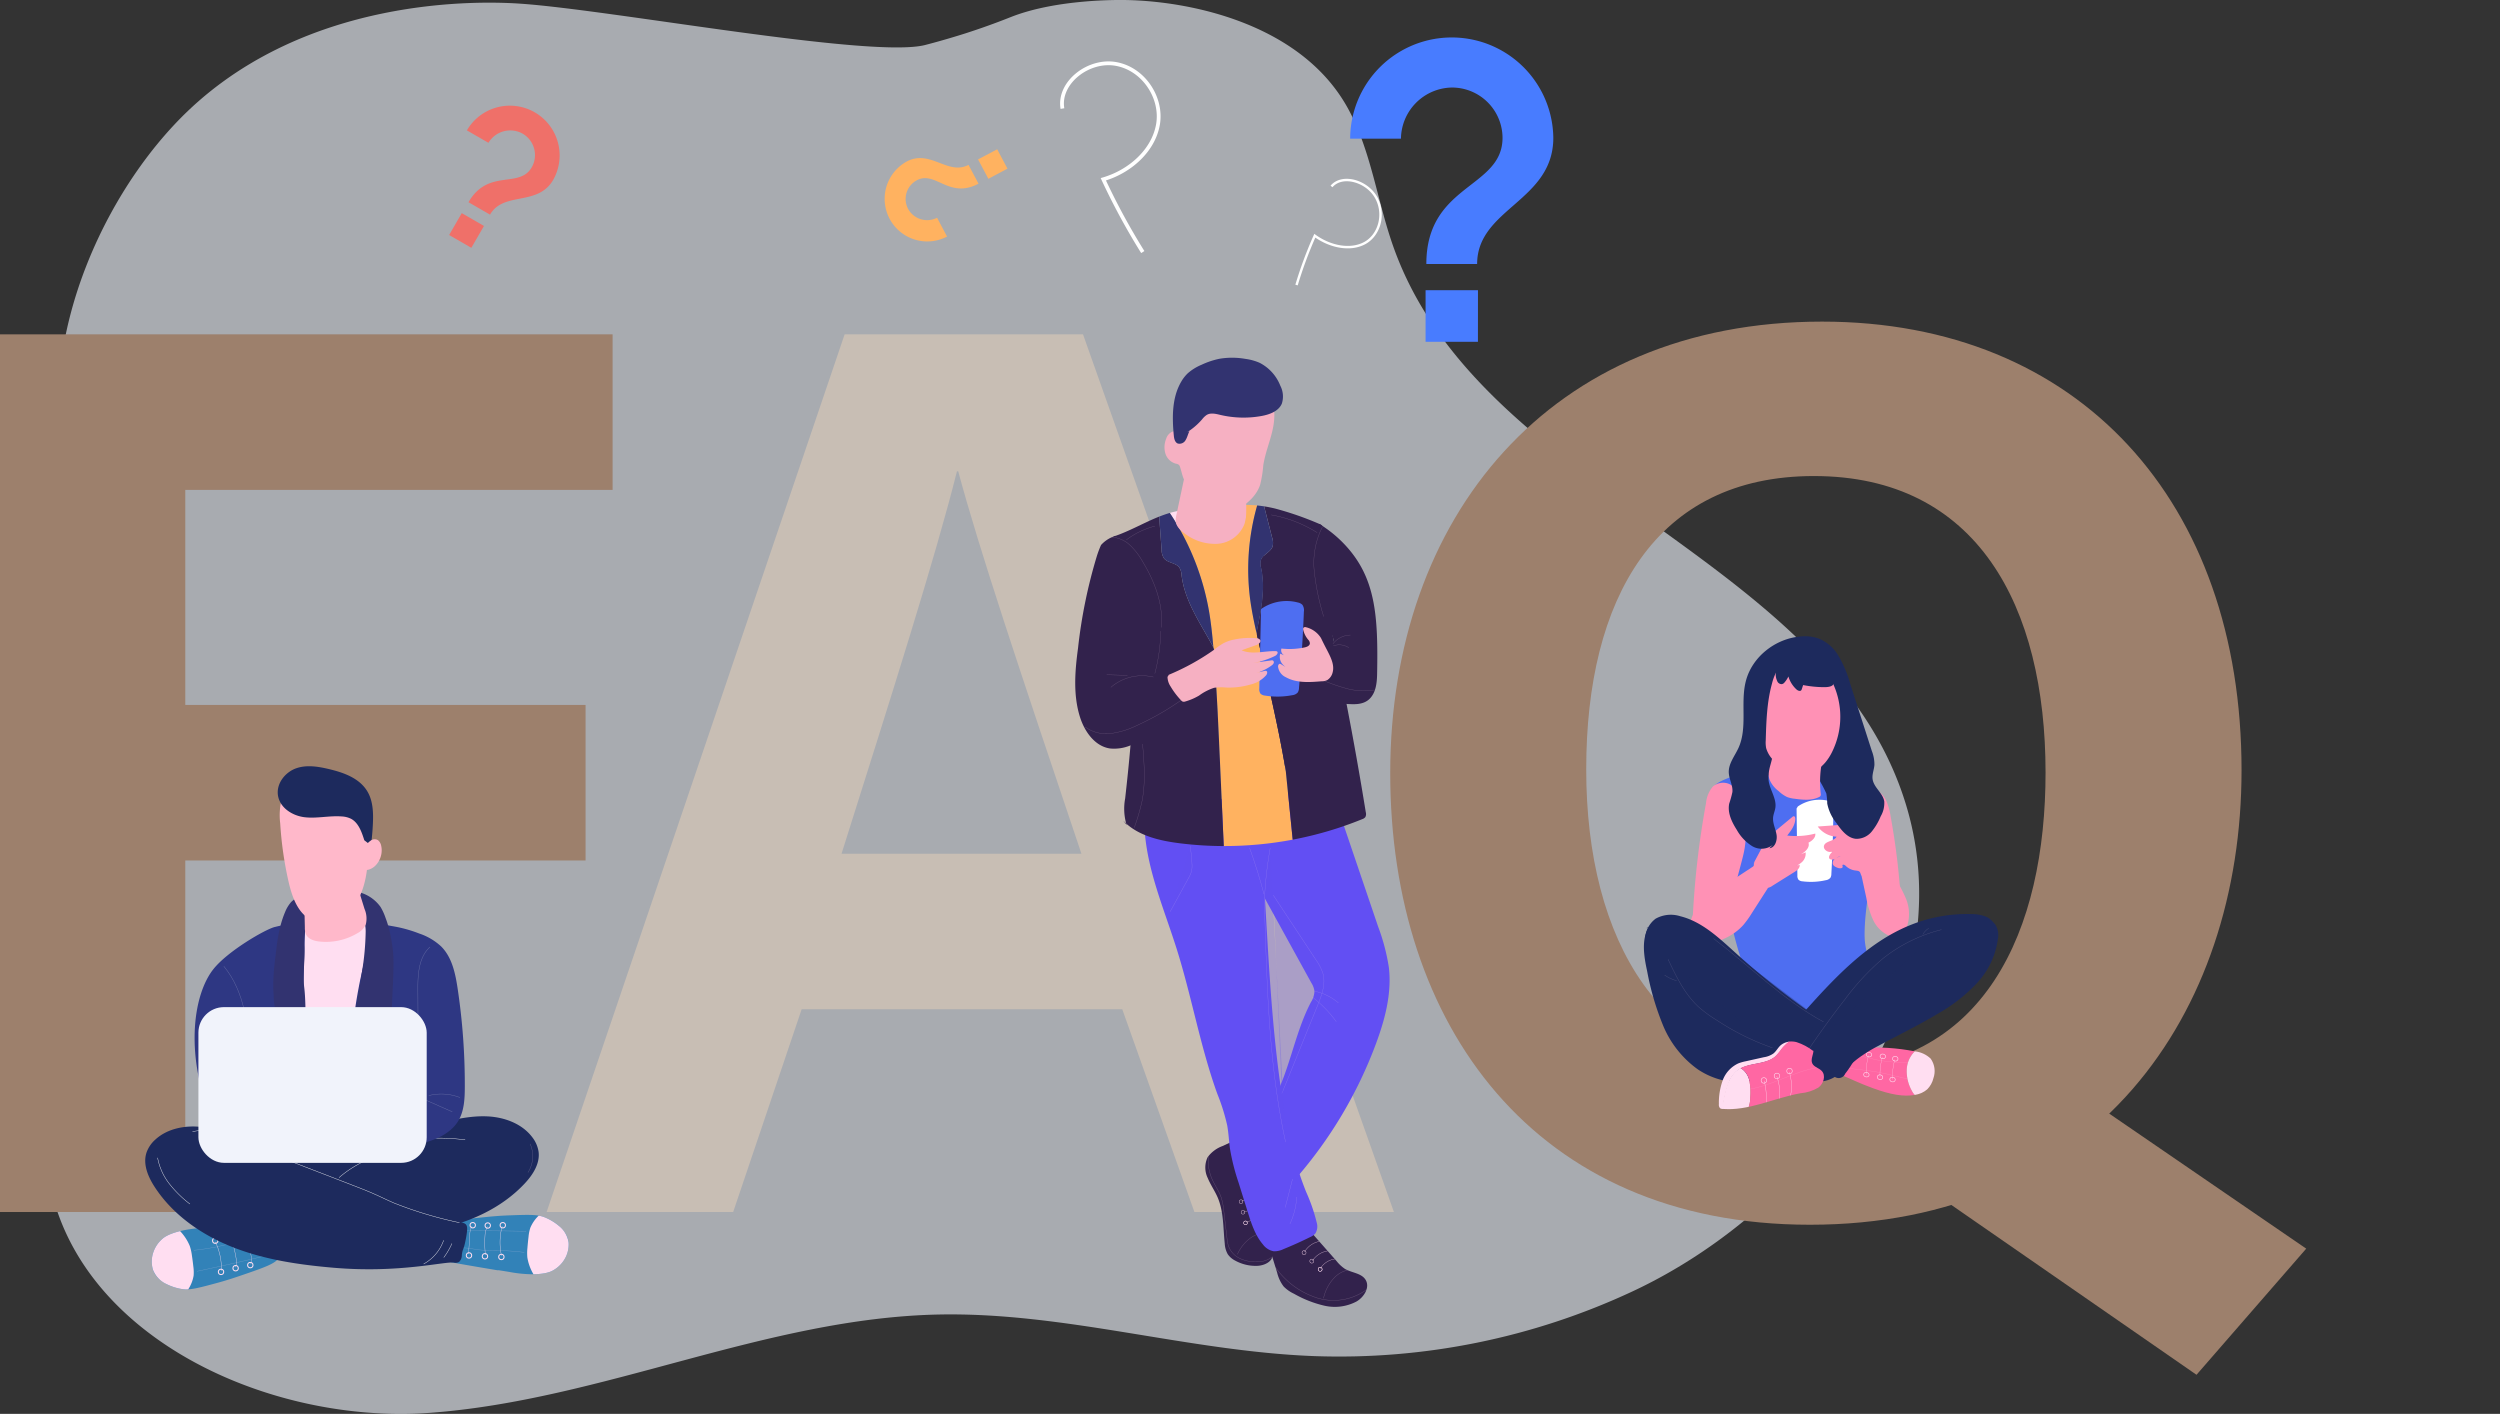 <svg height="359.8" viewBox="0 0 636.186 359.8" width="636.186" xmlns="http://www.w3.org/2000/svg"
     xmlns:xlink="http://www.w3.org/1999/xlink">
    <rect x="0" y="0" width="636.186" height="359.8" fill="#333333" stroke="none"/>
    <clipPath id="a">
        <path d="m16.986 344.131a66.739 66.739 0 0 1 16.818-23.6 9.11 9.11 0 0 1 4.2-2.5c3.574-.668 6.546 2.613 9.934 3.934 5.954 2.32 12.488-1.689 16.915-6.3a13.457 13.457 0 0 1 4.291-3.5 11.576 11.576 0 0 1 4.683-.552c16.918.409 34.344 3.31 48.5 12.577 3.608 2.362 7.336 6.05 6.491 10.279-1.141 5.708-8.867 6.55-14.666 6.052l-12.022-1.036a11.436 11.436 0 0 0 -5.665.47c-4.5 2.015-4.8 8.765-8.933 11.453-5.194 3.377-12.631-1.738-18.152 1.072-2.551 1.3-4.042 4-6.214 5.864-6.448 5.538-16.569 2.247-23.388-2.828s-12.978-11.903-21.329-13.467"
              transform="translate(-16.986 -311.604)"/>
    </clipPath>
    <clipPath id="b">
        <path d="m32.445 354.425c-2.2-6.292-4.416-12.688-4.7-19.261s1.619-13.464 6.58-17.8c2.88-2.515 6.639-4.062 9.164-6.912 8.5-9.594-.534-28.76 10.628-35.374 3.169-1.879 7.136-2 10.733-2.994 18.418-5.084 22.128-30.148 38.9-38.884 3.331-1.735 7.741-2.637 10.868-.381 2.719 1.962 3.445 5.617 3.176 8.82-.721 8.586-6.793 15.774-8.435 24.21-2.254 11.573 3.772 25.171-3.13 34.742-3.884 5.387-11.112 8.02-14.354 13.8-3.262 5.818-1.961 13.959-6.938 18.481-4.021 3.656-10.556 3.353-15.182 6.28-2.607 1.65-4.421 4.21-6.745 6.211-8.623 7.422-22.015 5.836-33.647 3.821"
              transform="translate(-27.713 -231.477)"/>
    </clipPath>
    <clipPath id="c">
        <path d="m91.539 353.66a12.236 12.236 0 0 0 -2.474-3.8c.238-.059.5-.122.763-.177a33.756 33.756 0 0 1 5.318-.641c7.594-.5-3.078.073 9.131-.639 7.311-.431 8.017-.45 8.867.256a5.231 5.231 0 0 1 1.617 2.731 7.5 7.5 0 0 1 .039 3.782 6.121 6.121 0 0 1 -.621 1.52c-.86 1.446-3.7 2.442-9.33 4.375-2 .684-3.8 1.287-6.361 1.988a41.306 41.306 0 0 1 -7.35 1.623 9.174 9.174 0 0 0 1.372-3.5 10.485 10.485 0 0 0 -.078-2.351c-.1-.924-.223-1.854-.359-2.774a12.66 12.66 0 0 0 -.534-2.393z"
              transform="translate(-89.065 -348.103)"/>
    </clipPath>
    <clipPath id="d">
        <path d="m157.619 357.3a12.2 12.2 0 0 0 1.553 4.259c-.247 0-.511.007-.784 0a33.735 33.735 0 0 1 -5.325-.577c-7.51-1.234 3.015.623-9.039-1.442-7.22-1.232-7.912-1.375-8.58-2.254a5.248 5.248 0 0 1 -.96-3.025 7.526 7.526 0 0 1 .819-3.693 6.137 6.137 0 0 1 .948-1.34c1.165-1.215 4.153-1.544 10.078-2.152 2.1-.215 3.986-.4 6.645-.5a41.213 41.213 0 0 1 7.527.08 9.145 9.145 0 0 0 -2.129 3.1 10.531 10.531 0 0 0 -.455 2.308c-.109.924-.2 1.856-.277 2.782a12.621 12.621 0 0 0 -.021 2.454z"
              transform="translate(-134.478 -346.458)"/>
    </clipPath>
    <clipPath id="e">
        <path d="m283.4 331.731-8.287 3.917a8.143 8.143 0 0 0 -3.827 2.859 6.1 6.1 0 0 0 .029 5.3c.691 1.694 1.77 3.206 2.5 4.884 1.586 3.66 1.4 7.8 1.824 11.769a6.2 6.2 0 0 0 .766 2.725 5.153 5.153 0 0 0 1.926 1.649 10.788 10.788 0 0 0 5.578 1.313c1.778-.07 3.906-1.039 3.914-2.82a4.415 4.415 0 0 0 -.885-2.237 21.444 21.444 0 0 1 -3.384-8.554 10.3 10.3 0 0 1 2.624-8.56c.944-.925 2.212-1.8 2.274-3.117a4.027 4.027 0 0 0 -.717-2.094l-4.384-7.705"
              transform="translate(-270.689 -331.056)"/>
    </clipPath>
    <clipPath id="f">
        <path d="m281.969 353.226 2.216 7.175a9.313 9.313 0 0 0 1.649 3.5 8.879 8.879 0 0 0 2.62 1.84 28.573 28.573 0 0 0 7.781 3.055 11.821 11.821 0 0 0 8.14-1.077c1.923-1.116 3.47-3.614 2.311-5.512-1.07-1.752-3.6-1.76-5.341-2.844a9.327 9.327 0 0 1 -1.981-1.849l-7.563-8.586a2.077 2.077 0 0 0 -.743-.615 1.99 1.99 0 0 0 -1.287.078 19.827 19.827 0 0 0 -8.093 4.793"
              transform="translate(-281.68 -348.236)"/>
    </clipPath>
    <clipPath id="g">
        <path d="m406.136 319.635a6.866 6.866 0 0 0 -4.049-1.853 53.4 53.4 0 0 0 -13.652-.872 6.169 6.169 0 0 0 -2.823.672 4.966 4.966 0 0 0 -2.2 5.137 4.711 4.711 0 0 0 .6 1.26c.078.06.151.126.226.192 1.034.372 3.745 1.744 7.31 3.029 4.469 1.61 7.758 2.192 10.61 1.662a6.138 6.138 0 0 0 3.121-1.424 6.034 6.034 0 0 0 1.559-2.814 5.458 5.458 0 0 0 -.702-4.989z"
              transform="translate(-383.285 -316.798)"/>
    </clipPath>
    <clipPath id="h">
        <path d="m385.7 318.116a13.925 13.925 0 0 0 -4.128-2.188 4.733 4.733 0 0 0 -4.418.832c-.656.611-1.064 1.461-1.765 2.017a5.808 5.808 0 0 1 -2.416.937l-4.558 1.017a11.813 11.813 0 0 0 -1.909.539 7.666 7.666 0 0 0 -4.028 4.381 16.8 16.8 0 0 0 -.954 6.007 1.269 1.269 0 0 0 .3 1.026 1.231 1.231 0 0 0 .692.211c6.793.6 13.248-2.761 19.959-3.975a10.66 10.66 0 0 0 4.608-1.461c1.3-.974 1.945-3.062.82-4.239-.712-.744-1.948-.962-2.392-1.892-.506-1.056.346-2.27.289-3.437"
              transform="translate(-361.526 -315.726)"/>
    </clipPath>
    <path d="m299.6 146.388c-13.637 3.5-79.3-8.851-102.834-10.5-8.24-.577-56.5-3.01-88.142 30.664-24.361 25.922-39.266 70.95-22.3 100.063 6.482 11.12 16.272 20.134 21.145 32.106 16.925 41.575-32.955 82.45-31.732 127.571 1.237 45.642 54 71.4 97.849 68.176s85.438-24.1 129.389-25.015c32.03-.665 63.449 9.345 95.464 10.575a176.41 176.41 0 0 0 81.1-16.434c45.924-21.435 84.757-73.783 69.705-123.687-19.217-63.682-108.325-79.577-130.521-142.207-4.11-11.6-5.618-24.261-11.464-35.023-11.566-21.29-39.2-27.354-56.355-27.724-1.927-.041-17.677-.282-29.332 4.256-1.223.477-5.523 2.222-11.625 4.186 0 .005-5.157 1.661-10.347 2.993z"
          fill="#f3f7ff" opacity=".61" transform="translate(-64.16 -134.94)"/>
    <g opacity=".54" transform="translate(515.038 280.444)">
        <path d="m105.356 331.395a144.84 144.84 0 0 0 -13.265 9.235" fill="none" stroke="#fff" stroke-miterlimit="10"
              stroke-width=".391" transform="translate(-92.091 -302.967)"/>
    </g>
    <g opacity=".54" transform="translate(530.65 165.346)">
        <path d="m92.185 313.38a66.293 66.293 0 0 0 -5.885 11.933" fill="none" stroke="#fff" stroke-miterlimit="10"
              stroke-width=".343" transform="translate(-86.213 -195.731)"/>
    </g>
    <path d="m57.164 190.463h155.892v39.584h-108.74v54.723h101.86v39.582h-101.86v89.456h-47.152z" fill="#9d806c"
          transform="translate(-57.164 -105.381)"/>
    <path d="m218.9 362.218-17.425 51.59h-47.475l75.84-223.345h60.66l79.119 223.344h-50.77l-18.358-51.59zm71.2-39.581c-15.857-47.135-25.964-77.249-31.355-97.323h-.323c-5.507 22.018-16.663 57.054-29.372 97.323z"
          fill="#C8BEB4" transform="translate(-14.902 -105.381)"/>
    <path d="m520.091 302.356c0 62.159-37.322 115.675-109.863 115.675-70.092 0-106.776-50.938-106.776-114.911 0-65 40.522-114.912 109.9-114.912 65.335 0 106.739 45.779 106.739 114.148zm-166.765-.208c0 43.6 19.135 76.587 58.73 76.587 42.949 0 58.16-35.967 58.16-75.769 0-42.253-17.309-75.46-58.939-75.46-40.343-.006-57.95 31.158-57.95 74.642zm119.716 78.431 63.506 43.536-27.919 32.1-78.747-54.553z"
          fill="#9d806c" transform="translate(50.325 -106.365)"/>
    <path d="m97.334 349.046a33.112 33.112 0 0 0 -5.312.641c-3.6.773-4.836 1.763-5.276 2.145a7.947 7.947 0 0 0 -2.224 3.215 7.325 7.325 0 0 0 -.164 4.668c1.385 4 6.927 4.841 7.543 4.927 1.928.266 4.21-.352 8.777-1.587 2.571-.7 4.362-1.306 6.361-1.989 5.638-1.931 8.474-2.925 9.33-4.375 1.441-2.443 1-6.343-1.034-8.033-.847-.7-1.559-.679-8.863-.251-12.211.713-1.541.142-9.138.639z"
          fill="#3282b8" transform="translate(-45.434 -36.581)"/>
    <g clip-path="url(#c)" fill="none" stroke="#ffdef1" stroke-miterlimit="10" transform="translate(45.824 311.522)">
        <circle cx=".685" cy=".685" r=".685" stroke-width=".263" transform="translate(9.736 11.457)"/>
        <path d="m92.062 358.022q11.3-2.37 22.508-5.183" opacity=".29" stroke-width=".092"
              transform="translate(-87.757 -346.036)"/>
        <path d="m114.379 350.3c-1.7.389-3.486.259-5.207.565-.955.169-1.883.473-2.84.636-1.116.191-2.257.19-3.383.3a45.973 45.973 0 0 0 -5.007.971 56.982 56.982 0 0 1 -6.418 1.011"
              opacity=".29" stroke-width=".092" transform="translate(-87.992 -347.143)"/>
        <path d="m95.325 351.25a15.786 15.786 0 0 1 1.521 7.324" opacity=".97" stroke-width=".092"
              transform="translate(-86.333 -346.73)"/>
        <path d="m98.133 350.755a27.686 27.686 0 0 1 1.243 4.953 4.746 4.746 0 0 1 -.129 2.183" opacity=".97"
              stroke-width=".087" transform="translate(-85.107 -346.946)"/>
        <path d="m101.078 350.221.776 4.8a4.323 4.323 0 0 1 -.057 2.369" opacity=".97" stroke-width=".077"
              transform="translate(-83.822 -347.179)"/>
        <g stroke-width=".263">
            <circle cx=".685" cy=".685" r=".685" transform="translate(13.449 10.519)"/>
            <circle cx=".685" cy=".685" r=".685" transform="translate(17.184 9.731)"/>
            <circle cx=".685" cy=".685" r=".685" transform="translate(16.377 2.025)"/>
            <circle cx=".685" cy=".685" r=".685" transform="translate(12.369 2.735)"/>
            <circle cx=".685" cy=".685" r=".685" transform="translate(8.262 3.511)"/>
        </g>
    </g>
    <path d="m84.525 354.511a7.914 7.914 0 0 1 1.434-2.42 8.77 8.77 0 0 1 .793-.791c.4-.348 1.494-1.225 4.506-1.971a12.237 12.237 0 0 1 2.474 3.8 12.661 12.661 0 0 1 .536 2.395c.136.919.257 1.85.359 2.774a10.485 10.485 0 0 1 .078 2.351 9.174 9.174 0 0 1 -1.372 3.5 6.991 6.991 0 0 1 -1.433-.049 13.525 13.525 0 0 1 -4.194-1.337 6.659 6.659 0 0 1 -3.347-3.588 7.323 7.323 0 0 1 .166-4.664z"
          fill="#ffdef1" transform="translate(-45.433 -36.046)"/>
    <path d="m153.068 360.981a33.2 33.2 0 0 0 5.319.577c3.682.06 5.109-.623 5.624-.9a7.929 7.929 0 0 0 2.893-2.629 7.32 7.32 0 0 0 1.215-4.512c-.445-4.207-5.652-6.282-6.234-6.5-1.817-.7-4.18-.609-8.907-.438-2.663.1-4.545.284-6.646.5-5.927.6-8.915.932-10.077 2.153-1.956 2.054-2.412 5.951-.807 8.057.667.876 1.363 1.016 8.576 2.25 12.055 2.061 1.53.209 9.044 1.442z"
          fill="#3282b8" transform="translate(-23.422 -37.298)"/>
    <g clip-path="url(#d)" fill="none" stroke="#ffdef1" stroke-miterlimit="10" transform="translate(111.057 309.159)">
        <circle cx=".685" cy=".685" r=".685" stroke-width=".263" transform="translate(16.204 1.948)"/>
        <path d="m157.375 349.4q-11.547-.246-23.1-.039" opacity=".29" stroke-width=".092"
              transform="translate(-134.564 -345.233)"/>
        <path d="m133.994 351.87c1.747 0 3.455.536 5.2.628.97.05 1.942-.035 2.912.022 1.13.066 2.239.325 3.364.467a45.684 45.684 0 0 0 5.1.187 57.173 57.173 0 0 1 6.481.465"
              opacity=".29" stroke-width=".092" transform="translate(-134.689 -344.096)"/>
        <path d="m146.117 355.955a15.765 15.765 0 0 1 .174-7.477" opacity=".97" stroke-width=".092"
              transform="translate(-129.558 -345.577)"/>
        <path d="m143.211 355.719a27.837 27.837 0 0 1 -.09-5.107 4.76 4.76 0 0 1 .619-2.1" opacity=".97"
              stroke-width=".087" transform="translate(-130.743 -345.56)"/>
        <path d="m140.168 355.558.33-4.854a4.318 4.318 0 0 1 .59-2.294" opacity=".97" stroke-width=".077"
              transform="translate(-131.994 -345.606)"/>
        <g stroke-width=".263">
            <circle cx=".685" cy=".685" r=".685" transform="translate(12.375 2.022)"/>
            <circle cx=".685" cy=".685" r=".685" transform="translate(8.559 1.945)"/>
            <circle cx=".685" cy=".685" r=".685" transform="translate(7.603 9.634)"/>
            <circle cx=".685" cy=".685" r=".685" transform="translate(11.668 9.849)"/>
            <circle cx=".685" cy=".685" r=".685" transform="translate(15.843 10.021)"/>
        </g>
    </g>
    <path d="m159.885 357.973a7.881 7.881 0 0 1 -1.944 2.034 8.738 8.738 0 0 1 -.951.592c-.471.247-1.732.856-4.834.9a12.2 12.2 0 0 1 -1.553-4.259 12.624 12.624 0 0 1 .02-2.453c.075-.927.168-1.859.277-2.782a10.447 10.447 0 0 1 .455-2.308 9.144 9.144 0 0 1 2.129-3.1 6.9 6.9 0 0 1 1.383.363 13.549 13.549 0 0 1 3.784 2.251 6.657 6.657 0 0 1 2.449 4.252 7.317 7.317 0 0 1 -1.215 4.51z"
          fill="#ffdef1" transform="translate(-16.406 -37.239)"/>
    <path d="m94.982 341.963q28.887-4.568 57.4-11.186c4.169-.967 8.4-1.974 12.672-1.76s8.68 1.829 11.288 5.221a7.973 7.973 0 0 1 1.666 3.748c.407 3.042-1.467 5.917-3.57 8.153-5.908 6.29-14.179 10-22.656 11.631s-17.2 1.3-25.8.5c-10.253-.964-20.571-2.65-30.006-6.78a2.834 2.834 0 0 1 -1.135-.74 2.784 2.784 0 0 1 -.457-1.556 29.692 29.692 0 0 1 .434-7.846"
          fill="#1d2a5d" transform="translate(-40.956 -44.924)"/>
    <path d="m163.912 355.363c-46.6-16.11-54.2-20.4-54.2-20.4a34.353 34.353 0 0 0 -12.152-4c-4.242-.556-8.867.243-12.04 3.114a7.977 7.977 0 0 0 -2.311 3.387c-.945 2.92.384 6.085 2.05 8.662 4.686 7.248 12.158 12.384 20.2 15.5s16.693 4.367 25.291 5.111c16.907 1.464 28.411-1.685 30.734-1.294a1.752 1.752 0 0 0 1.29-.2 2.39 2.39 0 0 0 .687-1.774c.238-1.816.447-.972 1.047-4.207.451-2.435.378-3.156-.066-3.59a1.376 1.376 0 0 0 -.53-.309z"
          fill="#1d2a5d" transform="translate(-45.936 -44.133)"/>
    <path d="m159.205 354.951a101.268 101.268 0 0 1 -16.713-5.025c-1.694-.731-3.347-1.554-5.033-2.3-1.761-.777-3.557-1.471-5.352-2.163l-31.477-12.144c-3-1.159-6.257-2.334-9.368-1.507"
          fill="none" stroke="#fff" stroke-miterlimit="10" stroke-width=".095" transform="translate(-42.282 -43.813)"/>
    <path d="m117.237 342.908c3.768-3.343 8.541-5.286 13.214-7.168a40.768 40.768 0 0 1 7.459-2.459c3.748-.72 7.606-.375 11.405-.027"
          fill="none" stroke="#fff" stroke-miterlimit="10" stroke-width=".095" transform="translate(-30.946 -43.235)"/>
    <path d="m132.219 356.993a11.1 11.1 0 0 0 5.086-6.036" fill="none" stroke="#fff" stroke-miterlimit="10"
          stroke-width=".095" transform="translate(-24.407 -35.336)"/>
    <path d="m135.785 355.084a18.4 18.4 0 0 0 2.076-3.559" fill="none" stroke="#fff" stroke-miterlimit="10"
          stroke-width=".095" transform="translate(-22.851 -35.088)"/>
    <path d="m151.249 333.88a7.681 7.681 0 0 1 -.554 7.277" fill="none" opacity=".29" stroke="#ffdef1"
          stroke-miterlimit="10" stroke-width=".095" transform="translate(-16.344 -42.789)"/>
    <path d="m85.085 336.339a15.245 15.245 0 0 0 3 6.633 28.807 28.807 0 0 0 5.23 5.138" fill="none" stroke="#fff"
          stroke-miterlimit="10" stroke-width=".095" transform="translate(-44.978 -41.716)"/>
    <path d="m160.4 336.786c-.01 3.006-.145 6.185-1.731 8.749-1.62 2.59-4.492 4.147-7.4 5.089a29.331 29.331 0 0 1 -5 1.132 80.976 80.976 0 0 1 -14.155 1.893.385.385 0 0 1 -.1.009c-.761.036-1.521.072-2.3.09-1.059.027-2.137.046-3.223.046-2.825 0-5.57-.109-8.169-.309-.082-.009-.154-.009-.227-.017-.47-.037-.941-.082-1.4-.128-8.712-.823-15.73-2.735-19.145-5.171-.019-.009-.027-.017-.046-.027-.009.019-.017.027-.026.046s-.01.027-.019.036c-.009-.027-.027-.045-.036-.072q-1.088-2.243-1.956-4.456c-6.223-15.875-4.113-30.629 1.041-37 3.65-4.519 12.977-9.945 15.495-10.614.073-.019.136-.027.208-.046.425-.108.852-.208 1.287-.3a38.607 38.607 0 0 1 4.681-.642s.317-.027.6-.046c.335-.082.671-.162 1-.227.733-.162 1.467-.289 2.182-.4h.009a42.505 42.505 0 0 1 12.87.236q1.194.177 2.445.381 1.724.284 3.6.625c.7.126 1.421.253 2.155.389a34.394 34.394 0 0 1 5.769 1.685 15.3 15.3 0 0 1 5.571 3.287c2.762 2.754 3.613 6.848 4.193 10.7a164.691 164.691 0 0 1 1.827 25.062z"
          fill="#2e3783" transform="translate(-42.118 -60.177)"/>
    <path d="m129.239 295.046-.5 2.644c-1.1 3.659-1.921 6.945-2.535 9.735-.326 1.441-.6 2.745-.816 3.9-.434 2.272-.96 5.342-1.412 9.083 0 .027-.01.046-.01.063q-.2 1.726-.389 3.641c0 .055-.009.109-.009.162-.009.1-.019.218-.027.336-.1 1.05-.181 2.137-.253 3.269-.01.126-.019.263-.027.406a140.288 140.288 0 0 0 .715 25.367c-.761.036-1.521.072-2.3.09-1.059.027-2.137.046-3.223.046-2.825 0-5.57-.109-8.169-.309-.082-.009-.154-.009-.227-.017q.748-26.151 1.5-52.319v-.017c.036-1.133.063-2.265.1-3.4l.082-2.907c.733-.162 1.467-.289 2.182-.4h.009a42.505 42.505 0 0 1 12.87.236q1.188.187 2.439.391z"
          fill="#ffdef1" transform="translate(-34.079 -60.177)"/>
    <path d="m135.987 313.873c-.073 1.658-.154 3.324-.227 4.982-.072 1.612-.326 3.522-1.684 4.22a17.553 17.553 0 0 1 -1.839.516 1.392 1.392 0 0 0 -1.006 1.494 2 2 0 0 0 .471.761 8.009 8.009 0 0 1 1.231 6.221 15.691 15.691 0 0 1 -.4 1.821 22.788 22.788 0 0 1 -1.7 4.328c-1.576 3.088-2.056 10.416-3.287 14.028-.543 1.6-1.123 2.165-1.413 3.478a2.565 2.565 0 0 1 -.1.336.385.385 0 0 1 -.1.009c-.761.036-1.521.072-2.3.09a15.959 15.959 0 0 1 .181-4.266c.625-4.509.218-9.11.679-13.638.336-3.324.562-5.752.725-7.554.009-.144.017-.28.027-.407.126-1.468.2-2.491.253-3.269.009-.118.019-.236.027-.336 0-.053.009-.108.009-.162a26.068 26.068 0 0 1 .389-3.641c0-.017.01-.036.01-.063.452-2.634 1.467-7.843 2.228-12.987a69.079 69.079 0 0 0 .932-10.206 9.427 9.427 0 0 0 -.343-2.554 3.166 3.166 0 0 0 -1.241-1.757 3.484 3.484 0 0 0 -1.965-.381 18.691 18.691 0 0 0 -7.952 1.186c-.734.28-1.277.5-1.712.715h-.009a3.591 3.591 0 0 0 -1.033.734 4.92 4.92 0 0 0 -1.231 2.571 14.91 14.91 0 0 0 -.1 3.4v.017c.162 3.469-.463 6.982-.037 10.433.507 4.2.6 14.653-1.231 41.9-.082-.009-.154-.009-.227-.017-.47-.037-.941-.082-1.4-.128-.9-2.481-1.721-13.2-3.84-19.515 0 0-1.685-5.335-.317-8.242.118-.244.254-.48.389-.715.825-1.34 1.051-1.62 1.214-1.974.526-1.214-.833-2.5-1.675-4.773a16.231 16.231 0 0 1 -.707-4.681c-.29-3.886.072-6.883.707-11.9a40.121 40.121 0 0 1 1.033-5.8 24.716 24.716 0 0 1 1.168-3.468 8.851 8.851 0 0 1 1.54-2.545 7.993 7.993 0 0 1 2.925-1.793 25.614 25.614 0 0 1 6.937-1.74 16.318 16.318 0 0 1 8.169 1.258 9.617 9.617 0 0 1 4.737 3.551 14.55 14.55 0 0 1 1.267 2.78c.254.662.463 1.3.635 1.885a24.149 24.149 0 0 1 .579 2.354c.858 4.288.957 5.927.614 13.444z"
          fill="#323370" transform="translate(-36.036 -62.585)"/>
    <path d="m136 299c-2.923 2.662-3.108 7.119-3.084 11.072l.139 23.654a13.621 13.621 0 0 1 -.332 3.784c-1.01 3.584-4.806 5.954-5.5 9.611"
          fill="none" opacity=".29" stroke="#fff" stroke-miterlimit="10" stroke-width=".095"
          transform="translate(-26.585 -58.013)"/>
    <path d="m133.131 325.435a13.2 13.2 0 0 1 7.919.5" fill="none" opacity=".29" stroke="#fff" stroke-miterlimit="10"
          stroke-width=".095" transform="translate(-24.009 -46.643)"/>
    <path d="m139.363 329.11-6.816-3.007" fill="none" opacity=".29" stroke="#fff" stroke-miterlimit="10"
          stroke-width=".095" transform="translate(-24.264 -46.183)"/>
    <path d="m96.817 302.412c5.331 6.47 6.4 15.42 6.276 23.8-.047 3.236-.236 6.514.461 9.676.955 4.328 3.491 8.113 5.976 11.782"
          fill="none" opacity=".29" stroke="#fff" stroke-miterlimit="10" stroke-width=".095"
          transform="translate(-39.858 -56.523)"/>
    <path d="m101.62 326a6.689 6.689 0 0 0 -4.857 2.067" fill="none" opacity=".29" stroke="#ffdef1"
          stroke-miterlimit="10" stroke-width=".095" transform="translate(-39.881 -46.23)"/>
    <path d="m102.466 327.559a11.568 11.568 0 0 0 -5.02 4.107" fill="none" opacity=".29" stroke="#ffdef1"
          stroke-miterlimit="10" stroke-width=".095" transform="translate(-39.583 -45.548)"/>
    <path d="m111.054 291.343.168 7.653a4.789 4.789 0 0 0 .185 1.469c.475 1.372 2.018 1.9 3.377 2.063a15.611 15.611 0 0 0 9.725-2.05 4.812 4.812 0 0 0 2.209-2.234 6.189 6.189 0 0 0 -.312-4l-1.365-4.4a3.289 3.289 0 0 0 -1.11-1.9 2.78 2.78 0 0 0 -2.188-.063 48.893 48.893 0 0 0 -10.355 3.982"
          fill="#ffb8ca" transform="translate(-33.645 -62.949)"/>
    <path d="m113.228 269.383c-2.35-.389-4.627 1.488-5.609 3.807a16.677 16.677 0 0 0 -.79 7.51 92.958 92.958 0 0 0 2.063 14.577c.852 3.812 2.218 7.939 5.438 9.805 3.92 2.271 9.087-.016 11.668-3.906s3.143-8.889 3.275-13.656a27.561 27.561 0 0 0 -.652-7.9c-1.936-7.218-9.547-12.1-16.406-10.516"
          fill="#ffb8ca" transform="translate(-35.525 -71.191)"/>
    <path d="m128.4 285.812c-.665-2.12-1.491-4.447-3.357-5.453a6.042 6.042 0 0 0 -2.456-.611c-3.12-.225-6.26.567-9.368.205s-6.444-2.433-6.819-5.757c-.34-3.025 2.027-5.808 4.742-6.724s5.657-.4 8.435.269c3.8.916 7.912 2.407 9.824 6.039 1.221 2.32 1.306 5.118 1.185 7.778q-.125 2.788-.5 5.555"
          fill="#1d2a5d" transform="translate(-35.692 -71.987)"/>
    <path d="m120.854 283.376 1.579-1.882a5.633 5.633 0 0 1 1.378-1.31 1.629 1.629 0 0 1 1.728-.044 2.411 2.411 0 0 1 .839 1.477c.579 2.531-.962 5.43-3.2 6.022a1.4 1.4 0 0 1 -1.054-.052 1.864 1.864 0 0 1 -.723-1.142 6.681 6.681 0 0 1 .059-3.886"
          fill="#ffb8ca" transform="translate(-29.367 -66.343)"/>
    <rect fill="#f1f3fb" height="39.627" rx="6.501" width="58.093" x="50.492" y="256.289"/>
    <g transform="translate(306.716 287.035)">
        <path d="m283.4 331.731-8.287 3.917a8.143 8.143 0 0 0 -3.827 2.859 6.1 6.1 0 0 0 .029 5.3c.691 1.694 1.77 3.206 2.5 4.884 1.586 3.66 1.4 7.8 1.824 11.769a6.2 6.2 0 0 0 .766 2.725 5.153 5.153 0 0 0 1.926 1.649 10.788 10.788 0 0 0 5.578 1.313c1.778-.07 3.906-1.039 3.914-2.82a4.415 4.415 0 0 0 -.885-2.237 21.444 21.444 0 0 1 -3.384-8.554 10.3 10.3 0 0 1 2.624-8.56c.944-.925 2.212-1.8 2.274-3.117a4.027 4.027 0 0 0 -.717-2.094l-4.384-7.705"
              fill="#32224c" transform="translate(-270.689 -331.056)"/>
        <g clip-path="url(#e)" fill="none" stroke="#ffdef1" stroke-miterlimit="10">
            <path d="m276.383 355.1a10.27 10.27 0 0 1 3.511-4.292 6.41 6.41 0 0 1 5.358-.895" opacity=".29"
                  stroke-width=".081" transform="translate(-268.204 -322.938)"/>
            <path d="m277.145 344.239a5.311 5.311 0 0 1 4.518-.172" stroke-width=".067"
                  transform="translate(-267.871 -325.562)"/>
            <path d="m277.466 346.156a5.373 5.373 0 0 1 4.924.207" stroke-width=".067"
                  transform="translate(-267.731 -324.684)"/>
            <path d="m277.932 347.926a4.828 4.828 0 0 1 4.532.131" stroke-width=".067"
                  transform="translate(-267.527 -323.912)"/>
            <g stroke-width=".092">
                <circle cx=".478" cy=".478" r=".478" transform="translate(9.762 23.675)"/>
                <circle cx=".478" cy=".478" r=".478" transform="translate(9.762 23.675)"/>
                <circle cx=".478" cy=".478" r=".478" transform="translate(9.115 20.976)"/>
                <circle cx=".478" cy=".478" r=".478" transform="translate(8.612 18.288)"/>
            </g>
            <path d="m287.847 361.7a6.031 6.031 0 0 1 -4.46 1.564 9.135 9.135 0 0 1 -4.154-.873 5.679 5.679 0 0 1 -2.841-3.07 9.411 9.411 0 0 1 -.4-2.067l-.787-6.741a17.034 17.034 0 0 0 -.687-3.608c-.562-1.63-1.6-3.051-2.3-4.627a11.993 11.993 0 0 1 -.83-6.981"
                  opacity=".29" stroke-width=".081" transform="translate(-270.468 -329.203)"/>
        </g>
    </g>
    <g transform="translate(322.504 311.714)">
        <path d="m281.969 353.226 2.216 7.175a9.313 9.313 0 0 0 1.649 3.5 8.879 8.879 0 0 0 2.62 1.84 28.573 28.573 0 0 0 7.781 3.055 11.821 11.821 0 0 0 8.14-1.077c1.923-1.116 3.47-3.614 2.311-5.512-1.07-1.752-3.6-1.76-5.341-2.844a9.327 9.327 0 0 1 -1.981-1.849l-7.563-8.586a2.077 2.077 0 0 0 -.743-.615 1.99 1.99 0 0 0 -1.287.078 19.827 19.827 0 0 0 -8.093 4.793"
              fill="#32224c" transform="translate(-281.68 -348.236)"/>
        <g clip-path="url(#f)" fill="none" stroke="#ffdef1" stroke-miterlimit="10">
            <path d="m282.836 355.338a20.709 20.709 0 0 0 11.109 8.406 14.22 14.22 0 0 0 13.314-2.81" opacity=".29"
                  stroke-width=".087" transform="translate(-281.175 -345.137)"/>
            <path d="m291.637 363.472a10.987 10.987 0 0 1 2.757-5.254 6.863 6.863 0 0 1 5.424-2.09" opacity=".29"
                  stroke-width=".087" transform="translate(-277.334 -344.806)"/>
            <path d="m288.265 353.843a5.677 5.677 0 0 1 4-2.716" stroke-width=".071"
                  transform="translate(-278.806 -346.975)"/>
            <path d="m289.659 355.392a5.745 5.745 0 0 1 4.587-2.6" stroke-width=".071"
                  transform="translate(-278.198 -346.249)"/>
            <path d="m291.085 356.688a5.168 5.168 0 0 1 4.189-2.449" stroke-width=".071"
                  transform="translate(-277.575 -345.617)"/>
            <g stroke-width=".099">
                <circle cx=".511" cy=".511" r=".511" transform="translate(12.927 10.779)"/>
                <circle cx=".511" cy=".511" r=".511" transform="translate(12.927 10.779)"/>
                <circle cx=".511" cy=".511" r=".511" transform="translate(10.811 8.697)"/>
                <circle cx=".511" cy=".511" r=".511" transform="translate(8.831 6.542)"/>
            </g>
        </g>
    </g>
    <path d="m259.98 275.355c-.865 12.2 4.436 23.853 8.12 35.516 3.851 12.191 6.01 24.891 10.348 36.916a50.81 50.81 0 0 1 2.532 8.074c.358 1.968.427 3.977.71 5.957a55.6 55.6 0 0 0 2.2 8.656l2.3 7.366c.921 2.945 1.889 5.977 3.893 8.323a4.422 4.422 0 0 0 2.724 1.724 5.283 5.283 0 0 0 2.509-.557q3.443-1.4 6.777-3.055a3.687 3.687 0 0 0 1.322-.924 3.439 3.439 0 0 0 .337-2.8 44.636 44.636 0 0 0 -2.7-7.8 85.314 85.314 0 0 1 -2.972-8.836 124.535 124.535 0 0 1 -2.751-13.027c-4.167-25.385-4.026-51.264-6.53-76.864a1.177 1.177 0 0 0 -1.5-1.274l-18.215.145c-3.271.026-7.13.371-8.805 3.18"
          fill="#624ff3" transform="translate(31.312 -69.469)"/>
    <path d="m274.507 283.691c6.6-6.155 13.975-12.655 22.983-13.224a3.606 3.606 0 0 1 1.524.142 3.338 3.338 0 0 1 1.3 1.061 20.842 20.842 0 0 1 3.22 6.708l9.452 27.844a51.94 51.94 0 0 1 2.742 10.378c.8 6.632-.98 13.307-3.31 19.567a111.1 111.1 0 0 1 -20.318 34.166 1.283 1.283 0 0 1 -.865.556 1.253 1.253 0 0 1 -.835-.48 24.5 24.5 0 0 1 -6.467-12.2 7.41 7.41 0 0 1 -.167-2.591 10.142 10.142 0 0 1 1.676-3.574c4.966-8.122 6.045-18.073 10.446-26.514a5.62 5.62 0 0 0 .915-2.8 5.2 5.2 0 0 0 -.8-2.16l-6.836-12.419-14.372-26.1"
          fill="#624ff3" transform="translate(37.693 -70.472)"/>
    <path d="m284.92 340.276 9.071-22.348c1.059-2.607 2.135-5.451 1.39-8.165a12.954 12.954 0 0 0 -1.872-3.613l-10.782-16.337"
          fill="#624ff3" opacity=".29" stroke="#ffdef1" stroke-miterlimit="10" stroke-width=".071"
          transform="translate(41.282 -62.02)"/>
    <path d="m282.621 281.476a102.232 102.232 0 0 0 -1.392 11.889c-.092 2.416-.013 4.835.066 7.251.613 18.657 1.241 37.436 5.25 55.668"
          fill="#624ff3" opacity=".29" stroke="#ffdef1" stroke-miterlimit="10" stroke-width=".071"
          transform="translate(40.61 -65.659)"/>
    <path d="m290.094 306.846a13.3 13.3 0 0 1 6 2.965" fill="#624ff3" opacity=".29" stroke="#ffdef1"
          stroke-miterlimit="10" stroke-width=".071" transform="translate(44.496 -54.587)"/>
    <path d="m289.639 307.861a29.958 29.958 0 0 1 6.116 6.277" fill="#624ff3" opacity=".29" stroke="#ffdef1"
          stroke-miterlimit="10" stroke-width=".071" transform="translate(44.298 -54.144)"/>
    <path d="m286.707 340.11-1.856 7.23" fill="#624ff3" opacity=".29" stroke="#ffdef1" stroke-miterlimit="10"
          stroke-width=".071" transform="translate(42.208 -40.069)"/>
    <path d="m287.421 343.285a18.956 18.956 0 0 1 -1.741 6.873" fill="#624ff3" opacity=".29" stroke="#ffdef1"
          stroke-miterlimit="10" stroke-width=".071" transform="translate(42.57 -38.683)"/>
    <path d="m269.55 281.128a38.365 38.365 0 0 1 .471 4.549 6.808 6.808 0 0 1 -.072 1.64 7.536 7.536 0 0 1 -.879 2.078l-4.614 8.426"
          fill="#624ff3" opacity=".29" stroke="#ffdef1" stroke-miterlimit="10" stroke-width=".071"
          transform="translate(33.307 -65.811)"/>
    <path d="m278.533 281.439q2.1 5.8 3.669 11.782" fill="#624ff3" opacity=".29" stroke="#ffdef1" stroke-miterlimit="10"
          stroke-width=".071" transform="translate(39.451 -65.675)"/>
    <path d="m295.045 305.861a93.351 93.351 0 0 1 -17.543 1.626q-.521-11.607-1.043-23.21c-.4-8.877-.8-17.759-1.54-26.613l.569 1.425a22.327 22.327 0 0 0 -.632-2.182c-.269-3.13-.59-6.257-1.135-9.35a65.463 65.463 0 0 0 -7.877-21.5 7.134 7.134 0 0 0 1.515 1.431 12.706 12.706 0 0 0 8.445 2.7 7.943 7.943 0 0 0 6.883-5.076 10.985 10.985 0 0 0 .427-3.024q.022-.7.016-1.4a26.381 26.381 0 0 1 2.882.128 59.143 59.143 0 0 0 -1.706 24.455c.021.157.044.313.067.47.01.07.022.142.032.213.017.111.034.223.053.333.032.2.065.405.1.606.024.145.049.292.075.437.01.06.02.119.032.18.026.151.053.3.08.454v.017c.033.177.065.353.1.53l.009.05c.032.161.062.325.093.487.027.141.055.282.083.421l.065.32q.123.612.253 1.224.086.409.175.816.164.761.333 1.517l.116.523c2.57 11.492 5.414 22.992 7.324 34.6z"
          fill="#ffb260" transform="translate(33.912 -92.19)"/>
    <path d="m256.155 276.63c.243.254.5.5.756.728.05.144.108.286.171.425z" fill="#32224c"
          transform="translate(29.684 -67.774)"/>
    <path d="m279.888 256.761c.743 8.854 1.141 17.736 1.54 26.613q.521 11.6 1.043 23.21h-.544a91.509 91.509 0 0 1 -10.7-.712c-4.859-.612-9.967-1.768-13.58-5a14.223 14.223 0 0 1 -.266-6.4c.5-4.47.974-8.973 1.357-13.49 1.53-17.961 1.607-36.111-4.226-53.01l-.01-.03-.017-.052-.029-.082c3.921-1.3 7.571-3.443 11.389-4.982.062-.026.125-.05.188-.075.017.257.037.514.055.77q.276 3.812.554 7.619a4.006 4.006 0 0 0 .6 2.2c.737.964 2.179 1.112 3.2 1.732a2.455 2.455 0 0 1 .717.632c.009.009.016.02.023.029a4.341 4.341 0 0 1 .563 2.034c.822 6.629 4.888 12.277 8.071 18.234a22.316 22.316 0 0 1 .632 2.182z"
          fill="#32224c" transform="translate(28.944 -91.287)"/>
    <path d="m283.762 220.688q.007.7-.016 1.4a10.983 10.983 0 0 1 -.427 3.024 7.943 7.943 0 0 1 -6.883 5.076 12.706 12.706 0 0 1 -8.445-2.7 7.136 7.136 0 0 1 -1.515-1.431 3.636 3.636 0 0 1 -.434-.735q-.791-1.317-1.645-2.6c.563-.164 1.129-.307 1.7-.428.408-.086.819-.161 1.235-.22 2.346-.339 4.733-.227 7.1-.4.35-.026.7-.057 1.05-.095 2.395-.249 4.767-.712 7.169-.849.171-.01.34-.019.511-.026.2-.004.4-.013.6-.016z"
          fill="#ffdef1" transform="translate(33.281 -92.189)"/>
    <path d="m279.5 242.171q-.131-.612-.253-1.224.121.612.253 1.224z" fill="#32224c"
          transform="translate(39.761 -83.347)"/>
    <path d="m307.447 300.017a1.667 1.667 0 0 1 -.791.52 92.138 92.138 0 0 1 -17.433 5.165l-.257.05-1.75-17.394c-1.91-11.606-4.755-23.107-7.324-34.6l-.116-.523c1.093-5.525 2.326-11.032 1.22-16.469a4.326 4.326 0 0 1 -.112-2.106l.011-.036a2.849 2.849 0 0 1 .8-1.164c.776-.74 1.824-1.324 2.168-2.324a4.014 4.014 0 0 0 -.132-2.277q-.95-3.7-1.9-7.4l-.136-.529c.789.124 1.572.279 2.353.458.126.027.253.057.379.088a80.715 80.715 0 0 1 11.3 3.923 1.505 1.505 0 0 1 .77.523 1.561 1.561 0 0 1 .047 1.126l-.007.03c-1.409 6.914-.129 14.023 1.356 20.962q.256 1.2.516 2.387.735 3.387 1.445 6.779 1.454 6.953 2.8 13.929 2.665 13.777 4.91 27.63a1.7 1.7 0 0 1 -.117 1.252z"
          fill="#32224c" transform="translate(39.992 -92.081)"/>
    <path d="m257.881 226.168a17.673 17.673 0 0 1 7.263 4.7c2.973 3.242 3.91 6.9 4.637 9.483a20.011 20.011 0 0 1 .873 5.052c.088 5.346-3.232 10.338-3 15.68 1.554.452 3.195-1.691 4.592-.876a2.564 2.564 0 0 1 .839 1q1.562 2.687 3.106 5.384a3.352 3.352 0 0 1 .626 1.961 3.3 3.3 0 0 1 -1.254 1.892c-4.153 3.825-8.764 7.33-14.113 9.139a10.772 10.772 0 0 1 -4.947.684c-3.865-.56-6.491-4.308-7.658-8.035-1.755-5.612-1.276-11.661-.487-17.487a128.631 128.631 0 0 1 4.848-23.621 27.207 27.207 0 0 1 1.007-2.634 8.141 8.141 0 0 1 2.04-1.63 8.037 8.037 0 0 1 1.628-.692z"
          fill="#32224c" transform="translate(25.972 -89.798)"/>
    <path d="m291.554 224.046a13.378 13.378 0 0 0 -1.7 9.626 150.539 150.539 0 0 0 5.03 18.876c.184.487.708 1.852.08 2.659a1.565 1.565 0 0 1 -.7.471c-2.34 1.01-3.516 1.53-3.815 2.214-.188.431.04.575.3 1.939.583 3.05.487 3.542.312 3.848-.527.924-1.557.655-1.721 1.217-.369 1.264 4.222 4.726 9.489 4.982 1.543.075 3.9.263 5.507-1.291 1.633-1.581 1.9-4.077 1.941-6.35.293-14.973-.389-24.58-8.254-32.942a31.28 31.28 0 0 0 -6.469-5.249z"
          fill="#32224c" transform="translate(44.162 -90.724)"/>
    <path d="m265.976 224.646a3.637 3.637 0 0 1 -.434-.735q.218.366.434.735z" fill="#32224c"
          transform="translate(33.781 -90.783)"/>
    <path d="m279.5 242.171q-.131-.612-.253-1.224.121.612.253 1.224z" fill="#32224c"
          transform="translate(39.761 -83.347)"/>
    <path d="m287.216 284.552c-1.91-11.606-4.755-23.107-7.324-34.6l-.116-.523c1.093-5.525 2.326-11.032 1.22-16.469a4.326 4.326 0 0 1 -.112-2.106l.011-.036a2.849 2.849 0 0 1 .8-1.164l.114 1.123.293 2.916z"
          fill="#32224c" transform="translate(39.992 -88.275)"/>
    <path d="m276.307 256.289c-3.183-5.957-7.25-11.6-8.071-18.234a4.341 4.341 0 0 0 -.563-2.034c-.007-.009-.014-.02-.023-.029a2.454 2.454 0 0 0 -.717-.632c-1.026-.621-2.468-.768-3.2-1.732a4.006 4.006 0 0 1 -.6-2.2q-.278-3.809-.555-7.619c-.017-.256-.037-.513-.055-.77l.25-.1.046-.017c.662-.257 1.332-.494 2.008-.7.131-.042.261-.08.392-.119q.853 1.28 1.645 2.6a3.637 3.637 0 0 0 .434.735 65.463 65.463 0 0 1 7.877 21.5c.542 3.094.863 6.221 1.132 9.351z"
          fill="#323370" transform="translate(32.462 -91.572)"/>
    <path d="m279.967 243.884c-.223 1.128-.44 2.258-.631 3.386l.3-4.9q.164.758.331 1.514z" fill="#ffb260"
          transform="translate(39.801 -82.728)"/>
    <path d="m284.5 231.208c-.343 1-1.392 1.584-2.168 2.324a2.848 2.848 0 0 0 -.8 1.164l-.011.036a4.326 4.326 0 0 0 .112 2.106c1.106 5.437-.126 10.944-1.22 16.469q-.168-.756-.333-1.517-.088-.407-.175-.816-.129-.612-.253-1.224l-.065-.32c-.029-.139-.056-.28-.083-.421-.032-.162-.062-.326-.093-.487l-.009-.05c-.035-.177-.066-.353-.1-.53v-.017c-.027-.152-.055-.3-.08-.454-.011-.06-.022-.119-.032-.18-.026-.145-.05-.292-.075-.437-.033-.2-.066-.4-.1-.606-.019-.111-.036-.223-.053-.333-.01-.07-.022-.142-.032-.213-.023-.157-.046-.313-.068-.47a59.144 59.144 0 0 1 1.706-24.455c.161.016.323.033.484.052q.448.052.893.116c.128.019.256.037.384.059l.136.529q.95 3.7 1.9 7.4a4.014 4.014 0 0 1 .135 2.275z"
          fill="#323370" transform="translate(39.348 -92.15)"/>
    <g fill="none">
        <path d="m249.412 262.436a9.1 9.1 0 0 0 6.547 1.659 21.459 21.459 0 0 0 6.589-2.028 68.563 68.563 0 0 0 12.875-7.6"
              opacity=".29" stroke="#ffdef1" stroke-miterlimit="10" stroke-width=".071"
              transform="translate(26.741 -77.445)"/>
        <path d="m290.906 251.486a50.018 50.018 0 0 0 6.8 2.443 16.766 16.766 0 0 0 7.165.4" opacity=".29"
              stroke="#ffdef1" stroke-miterlimit="10" stroke-width=".071" transform="translate(44.85 -78.748)"/>
        <path d="m258.1 284.33a52.275 52.275 0 0 0 1.969-6.677c.961-4.793.56-9.743.155-14.616" opacity=".29"
              stroke="#ffdef1" stroke-miterlimit="10" stroke-width=".071" transform="translate(30.535 -73.706)"/>
        <path d="m254.156 226.391a7.508 7.508 0 0 1 4.611 2.063 17.612 17.612 0 0 1 3.139 4.065c3.078 5.082 5.377 10.933 4.8 16.847"
              opacity=".29" stroke="#ffdef1" stroke-miterlimit="10" stroke-width=".071"
              transform="translate(28.811 -89.7)"/>
        <path d="m292.1 224.558a20.378 20.378 0 0 0 -2.078 11.375 60.781 60.781 0 0 0 2.39 11.461" opacity=".29"
              stroke="#ffdef1" stroke-miterlimit="10" stroke-width=".071" transform="translate(44.429 -90.5)"/>
        <path d="m253.959 253.9a12.222 12.222 0 0 1 10.831-2.62" opacity=".29" stroke="#ffdef1" stroke-miterlimit="10"
              stroke-width=".071" transform="translate(28.725 -78.987)"/>
        <path d="m258.5 250.915-5.262-.145" opacity=".29" stroke="#ffdef1" stroke-miterlimit="10" stroke-width=".071"
              transform="translate(28.41 -79.06)"/>
        <path d="m293.384 245.737a4.329 4.329 0 0 1 3.924.468" opacity=".29" stroke="#ffdef1" stroke-miterlimit="10"
              stroke-width=".071" transform="translate(45.932 -81.375)"/>
        <path d="m293.3 245.969a5.787 5.787 0 0 1 4.462-2.232" opacity=".29" stroke="#ffdef1" stroke-miterlimit="10"
              stroke-width=".071" transform="translate(45.897 -82.13)"/>
        <path d="m261.749 253.81a45.1 45.1 0 0 0 1.5-10.769" opacity=".29" stroke="#ffdef1" stroke-miterlimit="10"
              stroke-width=".068" transform="translate(32.125 -82.434)"/>
        <path d="m282.374 222.45a32.608 32.608 0 0 1 11.688 4.508" opacity=".29" stroke="#ffdef1" stroke-miterlimit="10"
              stroke-width=".071" transform="translate(41.127 -91.42)"/>
        <path d="m256.7 227.943a20.688 20.688 0 0 1 7.265-3.506" opacity=".29" stroke="#ffdef1" stroke-miterlimit="10"
              stroke-width=".071" transform="translate(29.923 -90.553)"/>
    </g>
    <path d="m291.225 238.677a2.223 2.223 0 0 0 -1.122-.589 11.347 11.347 0 0 0 -9.322 1.607c-.026.045-.058.086-.086.131q-.218 10.054-.435 20.106a1.955 1.955 0 0 0 .3 1.347 1.862 1.862 0 0 0 1.149.491 19.713 19.713 0 0 0 6.925-.1 2.168 2.168 0 0 0 1.406-.687 2.28 2.28 0 0 0 .319-1.156q.864-9.681 1.241-19.4a2.461 2.461 0 0 0 -.375-1.75z"
          fill="#4e6ef1" transform="translate(40.203 -84.763)"/>
    <path d="m296.163 248.4c-.09-.177-.142-.269-.431-.826-1.142-2.212-1.05-2.169-1.307-2.59a6.257 6.257 0 0 0 -3.775-2.636.631.631 0 0 0 -.589.121.58.58 0 0 0 -.1.418 5.882 5.882 0 0 0 1.409 2.778 1.356 1.356 0 0 1 .3.826c-.047.592-.74.876-1.322 1a18.372 18.372 0 0 1 -5.912.292 1.451 1.451 0 0 0 .34 1.444 3.669 3.669 0 0 0 1.3.843 17.169 17.169 0 0 0 3.667 1.158 46.021 46.021 0 0 1 -5.606-2.152 2.914 2.914 0 0 0 .72 2.854 8.593 8.593 0 0 0 2.535 1.742l-3.025-1.879a.684.684 0 0 0 -.3-.126c-.316-.02-.486.373-.488.689a3.405 3.405 0 0 0 2 2.734c2.693 1.5 5.971 1.281 9.041 1.026a3.094 3.094 0 0 0 1.541-.345 3.188 3.188 0 0 0 1.308-1.92c.516-1.877-.477-3.825-1.306-5.451z"
          fill="#f6b0c2" transform="translate(41.653 -82.743)"/>
    <path d="m291.866 247.691a.714.714 0 0 0 -.4-.09c-2.9-.059-5.966.972-8.613-.218l3.68-1.307c.6-.214 1.342-.74 1.053-1.309a1.128 1.128 0 0 0 -.958-.444 19.061 19.061 0 0 0 -5.509.3 10.605 10.605 0 0 0 -2.838.942 19.365 19.365 0 0 0 -2.565 1.785 59.454 59.454 0 0 1 -11.4 6.274 2.493 2.493 0 0 1 -.319.517 4.5 4.5 0 0 0 .77 2.433 19.415 19.415 0 0 0 2.7 3.565 1.129 1.129 0 0 0 .43.322 1.1 1.1 0 0 0 .648-.049 15.021 15.021 0 0 0 3.482-1.5 13.613 13.613 0 0 1 3.822-1.975 12.292 12.292 0 0 1 3.084-.066 19.556 19.556 0 0 0 6.148-.763 7.591 7.591 0 0 0 4.025-2.38c.251-.326.411-.889.043-1.076a.778.778 0 0 0 -.526 0l-2.666.651a11.606 11.606 0 0 0 4.536-2.06 1.418 1.418 0 0 0 .523-.587.534.534 0 0 0 -.233-.681.78.78 0 0 0 -.4-.013l-5.368.744a19.342 19.342 0 0 0 6.406-1.913c.421-.232.838-.831.445-1.102z"
          fill="#f6b0c2" transform="translate(33.105 -81.907)"/>
    <path d="m268.883 213.445a6.878 6.878 0 0 0 -1.388-1.517 2.316 2.316 0 0 0 -1.944-.448 2.834 2.834 0 0 0 -1.668 1.862 5.679 5.679 0 0 0 -.19 3.753 3.846 3.846 0 0 0 2.629 2.561 1.709 1.709 0 0 1 .793.3 1.255 1.255 0 0 1 .3.534c.362 1.047.537 2.158.991 3.167a11.315 11.315 0 0 0 2.442 3.215q1.844 1.866 3.842 3.57c1.339 1.141 2.96 2.29 4.693 1.994a5.667 5.667 0 0 0 1.492-.54c3.008-1.458 5.882-3.7 6.927-6.872a29.5 29.5 0 0 0 .793-4.9c.448-2.988 1.616-5.816 2.307-8.757s.862-6.188-.586-8.84a5.793 5.793 0 0 0 -1.553-1.872 7.069 7.069 0 0 0 -2.241-1.049 14.782 14.782 0 0 0 -12.692 1.923 12.794 12.794 0 0 0 -5.33 11.511z"
          fill="#f6b0c2" transform="translate(32.872 -101.67)"/>
    <path d="m283.387 222.606c.009.251.014.5.016.754q.006.7-.016 1.4a11 11 0 0 1 -.427 3.024 7.939 7.939 0 0 1 -6.883 5.075 12.7 12.7 0 0 1 -8.443-2.7 7.179 7.179 0 0 1 -1.517-1.431 3.635 3.635 0 0 1 -.434-.735 2.827 2.827 0 0 1 -.223-.81 5.3 5.3 0 0 1 .172-1.7c.036-.172.073-.343.109-.516q.9-4.243 1.8-8.485c.033-.158.067-.316.1-.474a.708.708 0 0 1 .256-.49.654.654 0 0 1 .465-.029 11.723 11.723 0 0 1 2.781 1.135 53.055 53.055 0 0 0 12.095 3.689q.116 1.141.149 2.293z"
          fill="#f6b0c2" transform="translate(33.737 -94.472)"/>
    <path d="m268.535 213.59a17.281 17.281 0 0 0 3.853-3.308 4.951 4.951 0 0 1 1.2-1.139c1.023-.586 2.3-.253 3.447.019a25.728 25.728 0 0 0 10.493.267c2.07-.378 4.341-1.224 5.152-3.166a5.926 5.926 0 0 0 -.388-4.519 11.1 11.1 0 0 0 -5.256-5.836 13.369 13.369 0 0 0 -3.64-1.007 19.405 19.405 0 0 0 -6.645-.019 20.3 20.3 0 0 0 -4.5 1.513 12.6 12.6 0 0 0 -3.545 2.2 9.546 9.546 0 0 0 -1.665 2.159c-2.339 4.029-2.3 8.979-1.862 13.617.075.8.257 1.732.987 2.058a1.759 1.759 0 0 0 2.038-.9c.427-.691.58-1.518.96-2.235"
          fill="#323370" transform="translate(33.522 -103.574)"/>
    <path d="m404.627 277.856a4.023 4.023 0 0 0 -.01-2.031 4.066 4.066 0 0 0 -1.25-2 15.382 15.382 0 0 0 -3.1-2.1c-18.488-9.215-38.166-1.849-39.081.1a8.371 8.371 0 0 0 -.542 1.6 8.537 8.537 0 0 0 -.165 1.747c.145 7.836 3.524 24.746 3.524 24.746a115.064 115.064 0 0 0 3.7 15.666c.837 2.777 1.88 5.616 3.873 7.515a15.8 15.8 0 0 0 4.258 2.63l10.888 5.211a10.361 10.361 0 0 0 4.5 1.363 8.5 8.5 0 0 0 3.222-.852c3.577-1.567 7.037-4.342 8.229-8.42a2 2 0 0 0 .1-.985 2.224 2.224 0 0 0 -.582-.919c-.7-.806-2.58-6.52-2.857-9.88-.366-4.414.906-16.272 5.127-31.643"
          fill="#4e6ef1" transform="translate(75.216 -71.89)"/>
    <path d="m384.419 273.631a1.9 1.9 0 0 0 -.977-.471 9.728 9.728 0 0 0 -7.688 1.465 2.379 2.379 0 0 1 -.182.3c-.043.076-.089.149-.132.224q.1 8.5.205 16.993a1.667 1.667 0 0 0 .3 1.143 1.581 1.581 0 0 0 1 .388 16.882 16.882 0 0 0 5.925-.286 1.861 1.861 0 0 0 1.184-.628 1.966 1.966 0 0 0 .24-1q.461-8.311.5-16.638a2.109 2.109 0 0 0 -.375-1.49z"
          fill="#fff" transform="translate(81.743 -69.398)"/>
    <path d="m397.559 299.989a180.26 180.26 0 0 0 -2.646-21.979 15.075 15.075 0 0 0 -1.153-4.034 5.68 5.68 0 0 0 -3.015-2.9 3.8 3.8 0 0 0 -4.049.842 4.989 4.989 0 0 0 -.987 3c-.419 5.427 1.087 10.779 2.581 16.009a26.791 26.791 0 0 0 2.36 6.243 7.039 7.039 0 0 0 3.087 3.044 3.89 3.89 0 0 0 4.216-.563"
          fill="#ff91b5" transform="translate(86.194 -70.303)"/>
    <path d="m386.7 286.2 1.606 7.4a22.9 22.9 0 0 0 1.74 5.625 8.146 8.146 0 0 0 4.245 4.059 3.259 3.259 0 0 0 3.028-.171 3.194 3.194 0 0 0 .839-1.057 10.12 10.12 0 0 0 .266-8.192 30.516 30.516 0 0 0 -4.279-7.291l-2.471-3.439a.7.7 0 0 0 -.4-.323.72.72 0 0 0 -.506.178 18.181 18.181 0 0 0 -4.127 3.906"
          fill="#ff91b5" transform="translate(86.634 -65.081)"/>
    <path d="m395.59 287.723a13.908 13.908 0 0 0 -2.432-3.877l-4.4-5.549a2.61 2.61 0 0 0 -1.072-.928 2.83 2.83 0 0 0 -1.155-.078l-7.342.532a6.293 6.293 0 0 0 4.78 2.591c-.595 1.207-2.922 1.053-3.2 2.357-.162.753.618 1.439 1.416 1.521a4.617 4.617 0 0 0 2.31-.582 2.6 2.6 0 0 0 -2.344 1.544.852.852 0 0 0 -.063.586c.168.5.937.486 1.421.23s.938-.664 1.488-.644a4.134 4.134 0 0 0 -1.461.636 1.273 1.273 0 0 0 -.5 1.365c.191.514.789.757 1.326.944.46.161 1.22.119 1.169-.346-.011-.112-.082-.22-.056-.332.072-.312.567-.109.8.121a4.289 4.289 0 0 0 2.472 1.2c.442.056.965.083 1.2.441.124.187.135.425.246.621.3.523 1.089.487 1.7.352a20.834 20.834 0 0 0 2.147-.6 3.224 3.224 0 0 0 1.61-.961 1.116 1.116 0 0 0 -.188-1.616"
          fill="#ff91b5" transform="translate(83.38 -67.495)"/>
    <path d="m373.7 284.239-9.018 5.938c-3.16 2.08-6.523 4.414-7.748 7.992a5.684 5.684 0 0 0 -.307 2.739 8.429 8.429 0 0 0 1.645 3.31 1.7 1.7 0 0 0 .621.622 1.643 1.643 0 0 0 .944.047c3.858-.586 7.712-2.135 10.3-5.061a24.716 24.716 0 0 0 2.192-3.065l3.746-5.845a2.621 2.621 0 0 0 .493-1.129 2.464 2.464 0 0 0 -.259-1.146 19.336 19.336 0 0 0 -2.512-4.338"
          fill="#ff91b5" transform="translate(73.507 -64.453)"/>
    <path d="m366.616 300.776 2.732-10.3c.339-1.278.68-2.56.9-3.864a31.508 31.508 0 0 0 .177-8.195 16.391 16.391 0 0 0 -.975-4.709 6.281 6.281 0 0 0 -3.008-3.435 3.922 3.922 0 0 0 -4.314.644 7.543 7.543 0 0 0 -1.705 4.166 221.563 221.563 0 0 0 -3.371 29.006c-.037.764-.013 1.662.573 2.083.609.435 1.445.093 2.125-.254 2.644-1.357 5.489-2.919 6.774-5.724"
          fill="#ff91b5" transform="translate(73.715 -70.711)"/>
    <path d="m367.7 288.147 2.725-5.114a7.871 7.871 0 0 1 2.593-3.106l4.729-3.919a.584.584 0 0 1 .368-.178c.27.011.375.359.375.629 0 1.617-1.053 3.018-2.056 4.286a19.551 19.551 0 0 0 7.142-.5c.151.987-.764 1.8-1.643 2.274a11.379 11.379 0 0 1 -5.073 1.367 42.754 42.754 0 0 0 4.994-1.309c.371 1.148-.714 2.234-1.761 2.836a13.424 13.424 0 0 1 -3.1 1.3l4.128-1.692a2.944 2.944 0 0 1 -1.005 2.542 8.651 8.651 0 0 1 -2.435 1.452 14.65 14.65 0 0 1 1.906-.832c.169.763-.586 1.383-1.248 1.8l-5.637 3.525a3.011 3.011 0 0 1 -1.515.6c-1.106.006-1.824-1.131-2.3-2.13-.671-1.419-1.306-3.035-.783-4.515"
          fill="#ff91b5" transform="translate(78.364 -68.122)"/>
    <g clip-path="url(#g)" transform="translate(468.453 266.555)">
        <path d="m402.085 328.87c-2.837.517-6.109-.07-10.546-1.672-3.567-1.28-6.269-2.654-7.309-3.025-.076-.066-.145-.131-.221-.2a4.713 4.713 0 0 1 -.6-1.254 4.981 4.981 0 0 1 2.2-5.138 6.246 6.246 0 0 1 2.827-.677 53.526 53.526 0 0 1 13.65.875h.017a6.88 6.88 0 0 0 -2.057 4.765 10.274 10.274 0 0 0 1.34 5.348 3.478 3.478 0 0 0 .699.978z"
              fill="#ff67a3" transform="translate(-383.285 -316.799)"/>
        <path d="m401.741 324.327a5.916 5.916 0 0 1 -1.56 2.808 4.318 4.318 0 0 1 -.692.534 6.693 6.693 0 0 1 -2.428.891.211.211 0 0 1 -.066.01 3.479 3.479 0 0 1 -.7-.974 10.275 10.275 0 0 1 -1.34-5.348 6.88 6.88 0 0 1 2.057-4.765 7.114 7.114 0 0 1 3.865 1.676 1.711 1.711 0 0 1 .165.174 5.466 5.466 0 0 1 .699 4.994z"
              fill="#ffdef1" transform="translate(-378.194 -316.499)"/>
        <g fill="none" stroke="#ffdef1" stroke-miterlimit="10">
            <path d="m392.441 324.021a16.007 16.007 0 0 1 .593-5.073" stroke-width=".062"
                  transform="translate(-379.295 -315.86)"/>
            <ellipse cx=".598" cy=".696" rx=".598" ry=".696" stroke-width=".151"
                     transform="matrix(.186 -.983 .983 .186 13.049 3.328)"/>
            <ellipse cx=".598" cy=".696" rx=".598" ry=".696" stroke-width=".151"
                     transform="matrix(.186 -.983 .983 .186 12.35 8.619)"/>
            <path d="m390.23 323.6a16.047 16.047 0 0 1 .593-5.074" stroke-width=".062"
                  transform="translate(-380.26 -316.043)"/>
            <ellipse cx=".598" cy=".696" rx=".598" ry=".696" stroke-width=".151"
                     transform="matrix(.186 -.983 .983 .186 9.875 2.727)"/>
            <ellipse cx=".598" cy=".696" rx=".598" ry=".696" stroke-width=".151"
                     transform="matrix(.186 -.983 .983 .186 9.176 8.018)"/>
            <path d="m387.811 323.1a14.906 14.906 0 0 1 .559-4.89" stroke-width=".061"
                  transform="translate(-381.318 -316.181)"/>
            <ellipse cx=".576" cy=".696" rx=".576" ry=".696" stroke-width=".148"
                     transform="matrix(.186 -.983 .983 .186 6.366 2.262)"/>
            <ellipse cx=".576" cy=".696" rx=".576" ry=".696" stroke-width=".148"
                     transform="matrix(.186 -.983 .983 .186 5.703 7.361)"/>
            <path d="m400.538 320.127a43.242 43.242 0 0 1 -7.418-.547c-1.178-.224-2.336-.547-3.509-.8a51.408 51.408 0 0 0 -6.451-.842"
                  opacity=".23" stroke-width=".086" transform="translate(-383.339 -316.299)"/>
            <path d="m401.6 323.61-4.492-1.08c-1.224-.294-2.446-.589-3.684-.817-3.868-.712-7.853-.779-11.661-1.764"
                  opacity=".23" stroke-width=".086" transform="translate(-383.951 -315.423)"/>
        </g>
    </g>
    <path d="m403.787 326.66a199.923 199.923 0 0 1 -32.149-23.66c-4.232-3.824-8.568-7.978-14.1-9.35a7.928 7.928 0 0 0 -6.267.632 6.612 6.612 0 0 0 -2.642 5.7 13.318 13.318 0 0 0 2.04 6.168c4.549 7.876 12.767 13.07 21.39 15.963 4.141 1.389 8.459 2.33 12.384 4.249 4.374 2.139 8.083 5.405 12.205 8a1.782 1.782 0 0 0 2.853-.621 25.65 25.65 0 0 0 4.279-8.07"
          fill="#1d2a5d" transform="translate(70.04 -60.496)"/>
    <path d="m376.1 319.165c8.222-9.239 16.871-18.786 28.236-23.29a38.668 38.668 0 0 1 15.219-2.706 10.3 10.3 0 0 1 3.574.576 4.386 4.386 0 0 1 2.573 2.478c.638 1.8-.293 3.781-1.38 5.344-3.011 4.328-7.333 7.492-11.729 10.3a130.4 130.4 0 0 1 -23.244 11.776 10.686 10.686 0 0 1 -2.652.76 9.7 9.7 0 0 1 -4.9-1.092c-2.28-1.011-4.628-2.448-5.5-4.834"
          fill="#1d2a5d" transform="translate(82.034 -60.562)"/>
    <path d="m349.576 295.494c-1.869 3.335-1.161 7.464-.356 11.2a69.754 69.754 0 0 0 4.054 13.807 25.867 25.867 0 0 0 8.825 11.157 19.593 19.593 0 0 0 6.339 2.778 15 15 0 0 0 9.911-.786 10.252 10.252 0 0 0 5.851-7.75c.5-4.337-2.284-8.366-5.388-11.437-1.933-1.912-4.041-3.64-6.145-5.365l-8.679-7.115a38.148 38.148 0 0 0 -6.882-4.839 12.824 12.824 0 0 0 -8.156-1.408"
          fill="#1d2a5d" transform="translate(69.939 -59.541)"/>
    <path d="m377.359 328.537c2.218-5.588 14.611-15.6 14.611-15.6 7.1-5.736 5.232-6.213 12.737-11.783a35.191 35.191 0 0 1 15.574-6.971c1.8-.264 3.937-.2 5.038 1.286a5.113 5.113 0 0 1 .651 3.575 20.478 20.478 0 0 1 -5.318 11.279 41.66 41.66 0 0 1 -9.821 7.715c-4.974 3-10.2 5.522-15.308 8.281a37.089 37.089 0 0 0 -5.308 3.311c-2.821 2.209-5.372 5.3-8.9 5.688a2.957 2.957 0 0 1 -2.372-.586c-.03-.029-.049-.052-.086-.093a9.467 9.467 0 0 1 -1.688-3.739c-.05-.2-.079-.389-.079-.389-.007-.05-.014-.1-.019-.159a4.309 4.309 0 0 1 .288-1.815z"
          fill="#1d2a5d" transform="translate(82.454 -60.165)"/>
    <path d="m377.592 326.369q4.378-6.49 9.19-12.669a62.1 62.1 0 0 1 9.687-10.424 39.137 39.137 0 0 1 14.916-7.347"
          fill="#1d2a5d" opacity=".29" stroke="#ffdef1" stroke-miterlimit="10" stroke-width=".061"
          transform="translate(82.683 -59.352)"/>
    <path d="m352.671 301.174c2.084 4.4 4.258 8.922 7.863 12.2a32.505 32.505 0 0 0 4.485 3.271 63.89 63.89 0 0 0 14.231 7.064"
          fill="#1d2a5d" opacity=".29" stroke="#ffdef1" stroke-miterlimit="10" stroke-width=".061"
          transform="translate(71.807 -57.062)"/>
    <path d="m397.822 297.233a4.079 4.079 0 0 1 1.48-1.538" fill="#1d2a5d" opacity=".29" stroke="#ffdef1"
          stroke-miterlimit="10" stroke-width=".061" transform="translate(91.512 -59.453)"/>
    <path d="m352.063 303.964a9.087 9.087 0 0 0 3.047 1.434" fill="#1d2a5d" opacity=".29" stroke="#ffdef1"
          stroke-miterlimit="10" stroke-width=".061" transform="translate(71.541 -55.844)"/>
    <path d="m388.721 318.717c-10.305-5.591-18.652-14.119-27.989-21.208" fill="#1d2a5d" opacity=".29" stroke="#ffdef1"
          stroke-miterlimit="10" stroke-width=".061" transform="translate(75.325 -58.661)"/>
    <g clip-path="url(#h)" transform="translate(437.197 265.015)">
        <path d="m379.621 315.772a11.465 11.465 0 0 0 -1.8 1.719 18.922 18.922 0 0 1 -1.491 1.844c-2.305 2.238-6.158 1.731-8.981 3.183a6.536 6.536 0 0 0 -.826.507c-2.15 1.574-2.877 4.42-3.423 7.031a14.051 14.051 0 0 0 -.389 2.85h-.04a1.23 1.23 0 0 1 -.694-.207 1.286 1.286 0 0 1 -.3-1.026 16.939 16.939 0 0 1 .954-6.013 7.668 7.668 0 0 1 4.031-4.38 11.543 11.543 0 0 1 1.909-.534c1.521-.343 3.042-.677 4.556-1.02a5.646 5.646 0 0 0 2.416-.938c.705-.553 1.115-1.4 1.763-2.017a4.021 4.021 0 0 1 2.315-.999z"
              fill="#ffdef1" transform="translate(-361.462 -315.707)"/>
        <path d="m369.379 327.957a7.07 7.07 0 0 1 -.389 2.379 22.645 22.645 0 0 1 -6.684.5 14.049 14.049 0 0 1 .389-2.848c.546-2.613 1.273-5.458 3.423-7.033a6.707 6.707 0 0 1 .826-.507 4.893 4.893 0 0 1 2.206 3.2 15.029 15.029 0 0 1 .229 4.309z"
              fill="#ffdef1" transform="translate(-361.185 -313.666)"/>
        <path d="m385.424 327.461a10.722 10.722 0 0 1 -4.605 1.464c-4.474.8-8.817 2.561-13.238 3.469a7.071 7.071 0 0 0 .389-2.379 15.026 15.026 0 0 0 -.228-4.3 4.893 4.893 0 0 0 -2.206-3.2c2.824-1.452 6.675-.945 8.981-3.182a19.335 19.335 0 0 0 1.492-1.846 11.446 11.446 0 0 1 1.8-1.718 5.838 5.838 0 0 1 2.106.172 13.843 13.843 0 0 1 4.123 2.182l.108-.227c.057 1.174-.794 2.39-.294 3.439a2.025 2.025 0 0 0 .74.793 9.285 9.285 0 0 1 1.652 1.106c1.128 1.161.486 3.249-.82 4.227z"
              fill="#ff67a3" transform="translate(-359.776 -315.725)"/>
        <g fill="none" stroke="#ffdef1" stroke-miterlimit="10">
            <path d="m367.119 325.85c5.957-1.01 11.267-4.509 17.23-5.48" opacity=".29" stroke-width=".063"
                  transform="translate(-359.085 -313.7)"/>
            <circle cx=".704" cy=".704" r=".704" stroke-width=".143" transform="translate(10.964 9.226)"/>
            <circle cx=".704" cy=".704" r=".704" stroke-width=".143" transform="translate(14.282 8.075)"/>
            <circle cx=".704" cy=".704" r=".704" stroke-width=".143" transform="translate(17.484 6.828)"/>
            <path d="m369.71 322.709a21.294 21.294 0 0 1 .557 5.792" stroke-width=".086"
                  transform="translate(-357.953 -312.679)"/>
            <path d="m371.926 321.885a12.16 12.16 0 0 1 .615 5.848" stroke-width=".086"
                  transform="translate(-356.986 -313.038)"/>
            <path d="m374.192 321.173c.478 2.076.859 4.305.1 6.294" stroke-width=".086"
                  transform="translate(-355.997 -313.349)"/>
        </g>
    </g>
    <path d="m374.666 297a4.644 4.644 0 0 1 -5.3.342 11.44 11.44 0 0 1 -3.888-4.113c-1.287-2.02-2.439-4.4-1.926-6.747a24.541 24.541 0 0 0 .8-2.9c.157-1.692-.868-3.287-.924-4.986-.075-2.265 1.527-4.17 2.465-6.224 2.366-5.186.465-11.4 1.859-16.938 1.579-6.279 7.584-10.921 13.936-11.43a10.746 10.746 0 0 1 4.7.549 10.375 10.375 0 0 1 4.733 4.008 29.412 29.412 0 0 1 3.223 7.524l5.484 17.036a9.579 9.579 0 0 1 .664 3.551c-.083 1.2-.621 2.376-.474 3.574.263 2.162 2.614 3.561 2.976 5.71a6.681 6.681 0 0 1 -.909 3.814 15.238 15.238 0 0 1 -2.3 3.893 5.011 5.011 0 0 1 -3.94 1.83c-2.2-.165-3.756-2.179-5.023-4.016a11.361 11.361 0 0 1 -2.34-4.976 16.719 16.719 0 0 0 -.224-2.525 28.042 28.042 0 0 0 -1.567-3.041c-.708-1.741-.463-4.133-2.066-5.076a4.142 4.142 0 0 0 -1.594-.434 13.5 13.5 0 0 0 -5.67.131 5.21 5.21 0 0 0 -3.781 3.934c-.4 2.754 2.09 5.308 1.708 8.064-.115.83-.488 1.607-.576 2.44-.158 1.491.6 2.909.863 4.385s-.365 3.4-1.834 3.516"
          fill="#1d2a5d" transform="translate(76.501 -82.032)"/>
    <path d="m377.808 247.448a6.2 6.2 0 0 0 -4.19 2.521 13.115 13.115 0 0 0 -2.06 4.556c-1.284 4.666-1.435 9.558-1.579 14.395a7.848 7.848 0 0 0 .108 1.978 7.061 7.061 0 0 0 1.541 2.755c1.617 2.012 3.686 3.943 6.254 4.21a7.307 7.307 0 0 0 3.6-.623 9.942 9.942 0 0 0 3.729-2.772 13.284 13.284 0 0 0 1.431-2.158 20.2 20.2 0 0 0 -1.5-21.2 10.114 10.114 0 0 0 -3.248-3 5.147 5.147 0 0 0 -4.3-.365"
          fill="#ff91b5" transform="translate(79.354 -80.52)"/>
    <path d="m371.494 264.243c.276 2.449-1.546 4.91-.813 7.263a7.128 7.128 0 0 0 2.341 2.979 8.03 8.03 0 0 0 2.178 1.527 7.788 7.788 0 0 0 1.91.429c2.083.286 4.315.514 6.194-.429a.845.845 0 0 0 .385-.313.934.934 0 0 0 .049-.549 27.007 27.007 0 0 1 .266-7.8l-12.704-2.679"
          fill="#ff91b5" transform="translate(79.59 -73.18)"/>
    <path d="m375.135 247.5c-2.815 1.388-4.092 4.146-3.008 6.5a1.2 1.2 0 0 0 1.2.771 1.118 1.118 0 0 0 .649-.418 6.2 6.2 0 0 0 .994-1.531 7.289 7.289 0 0 0 2.017 3.264c.28.27.81.552 1.158.335a.554.554 0 0 0 .217-.33l.359-1.08a28.535 28.535 0 0 0 5.3.534c.895.006 1.946-.1 2.347-.656a1.2 1.2 0 0 0 .152-.868c-.319-2.973-3.378-5.754-7.39-6.721-1.362-.328-3.06-.4-4 .338"
          fill="#1d2a5d" transform="translate(80.13 -80.679)"/>
    <path d="m245.416 153.966c-1.133-6.606 6.717-12.691 13.77-11.326s11.671 8.713 10.552 15.322-7.049 11.984-13.918 14a171.952 171.952 0 0 0 10.039 18.517"
          fill="none" stroke="#fff" stroke-miterlimit="10" stroke-width=".964" transform="translate(24.948 -126.338)"/>
    <path d="m295.752 164.76c2.708-3.186 9.005-1.425 11.364 2.833s.781 9.571-2.89 11.569-8.807.972-12.72-1.863a104.587 104.587 0 0 0 -4.653 12.55"
          fill="none" stroke="#fff" stroke-miterlimit="10" stroke-width=".626" transform="translate(43.082 -117.312)"/>
    <path d="m587.846 109.162h-13.321v-13.126h13.331zm-.193-19.792h-12.935c0-20.4 19.389-19.207 19.389-32.112a12.861 12.861 0 0 0 -12.926-12.8 13.193 13.193 0 0 0 -12.924 13.005h-12.927a25.851 25.851 0 0 1 51.7-.2c0 16.137-19.388 17.974-19.388 32.112z"
          fill="#487cff" transform="translate(-211.751 -22.182)"/>
    <path d="m571.255 69.592h-6.524v-6.429h6.529zm-.094-9.693h-6.335c0-9.99 9.5-9.407 9.5-15.727a6.3 6.3 0 0 0 -6.331-6.27 6.461 6.461 0 0 0 -6.33 6.369h-6.335a12.661 12.661 0 0 1 25.321-.1c0 7.9-9.5 8.8-9.5 15.727z"
          fill="#ef7069" transform="matrix(.866 .5 -.5 .866 -339.969 -282.827)"/>
    <path d="m568.969 64.14h-5.588v-5.506h5.592zm-.081-8.3h-5.426c0-8.556 8.133-8.056 8.133-13.47a5.4 5.4 0 0 0 -5.422-5.37 5.534 5.534 0 0 0 -5.421 5.455h-5.422a10.844 10.844 0 0 1 21.687-.085c0 6.769-8.132 7.539-8.132 13.47z"
          fill="#ffb260" transform="matrix(-.469 -.883 .883 -.469 463.965 570.468)"/>
</svg>
